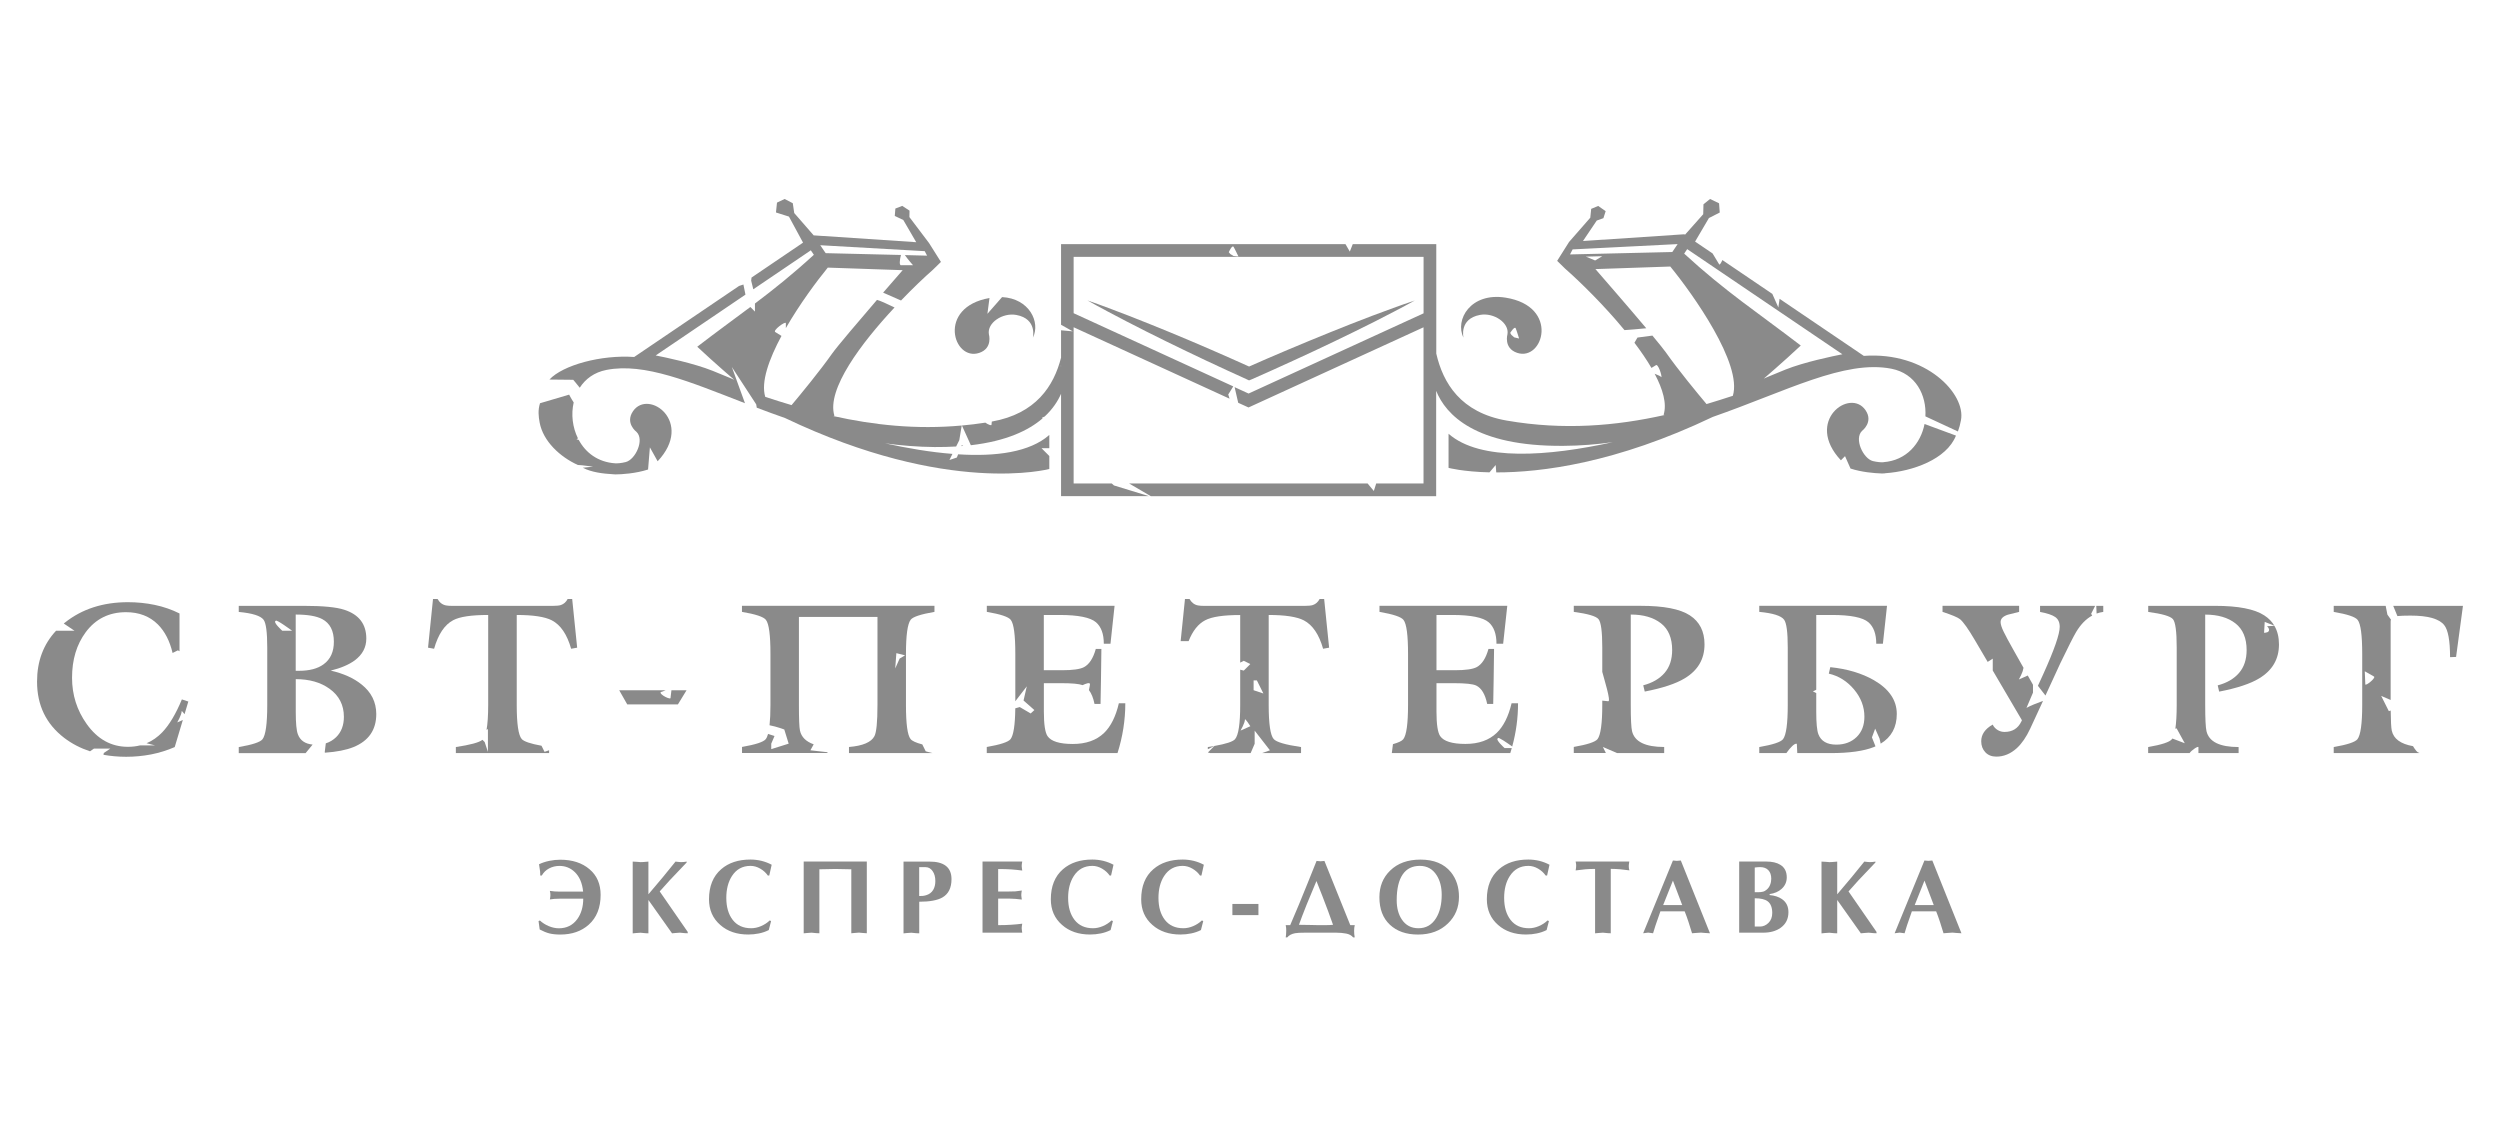 <svg width="88" height="40" viewBox="0 0 88 40" fill="none" xmlns="http://www.w3.org/2000/svg">
<path d="M33.904 15.698L33.855 15.668L33.842 15.702C33.863 15.702 33.883 15.7 33.904 15.698Z" fill="#8A8A8A"/>
<path d="M52.094 11.085C52.584 10.993 53.132 11.368 53.063 11.764C53.063 11.764 52.918 12.255 53.401 12.419C54.321 12.734 54.913 10.782 52.995 10.477C51.765 10.281 51.201 11.259 51.515 11.886C51.515 11.888 51.352 11.225 52.094 11.085ZM53.35 11.551C53.371 11.587 53.472 11.916 53.472 11.916L53.301 11.875L53.202 11.79L53.159 11.719C53.159 11.717 53.307 11.479 53.35 11.551Z" fill="#8A8A8A"/>
<path d="M22.283 14.473C21.993 14.896 22.403 15.201 22.403 15.201C22.696 15.478 22.367 16.181 22.023 16.265C21.866 16.305 21.74 16.312 21.657 16.309C21.047 16.269 20.613 15.934 20.372 15.485L20.293 15.463L20.344 15.431C20.152 15.043 20.098 14.583 20.194 14.166C20.098 14.021 20.034 13.891 20.034 13.891L19.008 14.194C18.931 14.44 18.956 14.66 18.995 14.871C19.117 15.534 19.717 16.086 20.34 16.367L20.491 16.378L20.876 16.426L20.513 16.465C20.821 16.623 21.214 16.674 21.599 16.695C21.616 16.697 21.634 16.699 21.661 16.699C21.873 16.699 22.373 16.669 22.812 16.527L22.876 15.747L23.149 16.237C24.443 14.86 22.829 13.676 22.283 14.473Z" fill="#8A8A8A"/>
<path d="M33.726 15.992L33.681 16.105L33.42 16.192L33.526 15.977C32.758 15.917 31.947 15.779 31.156 15.606C31.718 15.683 32.296 15.73 32.897 15.736C33.166 15.738 33.418 15.73 33.656 15.717L33.767 15.495L33.853 14.978C32.245 15.125 30.75 14.961 29.337 14.647L29.371 14.635C29.084 13.706 30.327 12.067 31.488 10.823C31.229 10.697 30.968 10.578 30.87 10.556C30.228 11.302 29.469 12.195 29.292 12.444C28.862 13.056 28.177 13.887 27.863 14.26C27.551 14.168 27.241 14.07 26.937 13.97C26.777 13.45 27.07 12.64 27.508 11.824L27.299 11.694C27.164 11.649 27.662 11.285 27.662 11.376V11.549C28.148 10.703 28.757 9.885 29.138 9.42L31.774 9.51C31.671 9.629 31.407 9.932 31.086 10.301L31.716 10.578C32.146 10.13 32.55 9.749 32.839 9.495L33.121 9.22L32.702 8.555L32.011 7.641L32.016 7.415L31.759 7.247L31.517 7.341L31.496 7.601L31.796 7.744L32.251 8.526L28.642 8.285L27.957 7.499L27.906 7.153L27.619 7.004L27.35 7.132L27.314 7.479L27.771 7.624L28.267 8.541L26.454 9.77L26.441 9.879L26.516 10.183L28.541 8.811L28.648 8.969C27.898 9.657 27.241 10.181 26.574 10.684V10.968L26.413 10.806C25.825 11.247 25.223 11.681 24.543 12.205C25.139 12.764 25.845 13.369 25.845 13.369C25.845 13.369 25.708 13.303 25.086 13.053C24.425 12.787 23.401 12.574 23.08 12.512L25.049 11.178L25.492 10.878L26.24 10.371L26.168 10.015L26.014 10.066L22.323 12.566C21.169 12.483 19.815 12.849 19.34 13.36L20.178 13.369C20.178 13.369 20.283 13.49 20.407 13.648C20.604 13.341 20.916 13.105 21.348 13.021C22.686 12.759 24.29 13.444 26.223 14.193L25.761 12.919L26.619 14.234L26.638 14.351C26.961 14.473 27.292 14.596 27.634 14.715C33.393 17.464 36.936 16.508 36.936 16.508V16.052L36.662 15.777H36.936V15.31C36.249 15.917 35.063 16.077 33.726 15.992ZM32.55 8.841L32.633 8.999L31.851 8.979C31.956 9.131 32.138 9.335 32.138 9.335H31.731C31.64 9.365 31.671 9.133 31.714 8.975L29.063 8.911L28.873 8.632L32.55 8.841Z" fill="#8A8A8A"/>
<path d="M34.471 12.421C34.954 12.257 34.809 11.766 34.809 11.766C34.74 11.368 35.286 10.995 35.779 11.087C36.521 11.227 36.357 11.89 36.357 11.89C36.635 11.334 36.224 10.505 35.273 10.458L34.757 11.046L34.83 10.49C32.968 10.816 33.556 12.732 34.471 12.421Z" fill="#8A8A8A"/>
<path d="M44.057 13.354L44.785 13.03L45.511 12.7C45.993 12.478 46.476 12.256 46.955 12.024C47.434 11.794 47.913 11.56 48.387 11.321C48.86 11.078 49.335 10.837 49.801 10.577C49.294 10.744 48.796 10.933 48.298 11.117C47.801 11.306 47.306 11.5 46.814 11.7C46.32 11.898 45.832 12.103 45.342 12.308L44.609 12.621L43.968 12.902C43.523 12.702 43.078 12.504 42.631 12.31C42.154 12.103 41.675 11.899 41.194 11.701C40.713 11.504 40.23 11.308 39.745 11.119C39.259 10.933 38.772 10.744 38.278 10.575C38.733 10.833 39.195 11.074 39.657 11.315C40.119 11.555 40.585 11.788 41.053 12.018C41.521 12.248 41.988 12.472 42.46 12.695C42.932 12.917 43.403 13.134 43.876 13.348L43.966 13.39L44.057 13.354Z" fill="#8A8A8A"/>
<path d="M65.606 12.527L62.641 10.518L62.598 10.823L62.386 10.345L60.628 9.154C60.584 9.254 60.533 9.337 60.515 9.305L60.282 8.92L59.667 8.504L60.154 7.675L60.535 7.481L60.511 7.156L60.194 7.004L59.962 7.192L59.953 7.541L59.313 8.261L59.29 8.246L55.721 8.483L56.206 7.763L56.44 7.68L56.519 7.433L56.256 7.249L56.01 7.352L55.978 7.663L55.231 8.517L54.812 9.182L55.093 9.457C55.597 9.9 56.446 10.725 57.182 11.62C57.337 11.609 57.669 11.585 57.949 11.555C57.284 10.765 56.373 9.719 56.159 9.472L58.794 9.382C59.585 10.347 61.341 12.813 60.996 13.932C60.69 14.032 60.382 14.13 60.07 14.223C59.756 13.85 59.07 13.019 58.64 12.406C58.567 12.303 58.39 12.084 58.165 11.813L57.639 11.882L57.532 12.065C57.757 12.363 57.962 12.661 58.131 12.951L58.277 12.862C58.362 12.762 58.514 13.256 58.478 13.277C58.46 13.245 58.355 13.198 58.244 13.156C58.535 13.706 58.68 14.213 58.559 14.598L58.593 14.609C56.882 14.992 55.048 15.152 53.04 14.805C51.415 14.524 50.795 13.484 50.557 12.446V8.594H47.617L47.513 8.856L47.361 8.594H37.349V11.432L37.762 11.664L37.349 11.626V12.591C37.093 13.588 36.466 14.564 34.912 14.839L34.901 14.943C34.92 15.001 34.768 14.941 34.685 14.877C34.407 14.92 34.131 14.954 33.86 14.978L34.174 15.672C35.422 15.527 36.208 15.152 36.702 14.724L36.672 14.709C36.672 14.709 36.717 14.686 36.774 14.66C37.058 14.396 37.238 14.117 37.349 13.861V15.02V15.114V17.464H40.439L39.21 17.087L39.132 17.017H37.792V11.519L43.281 14.034L43.234 13.887L43.411 13.601L37.792 11.025V9.041H50.11V11.029L43.95 13.853L43.458 13.627L43.585 14.178L43.948 14.343L50.108 11.521V17.019H48.442L48.359 17.283L48.141 17.019H39.746L40.509 17.466H50.553V13.759C50.889 14.59 51.919 15.719 55.03 15.694C55.631 15.691 56.211 15.643 56.771 15.564C54.519 16.06 52.107 16.25 50.989 15.268V16.469C50.989 16.469 51.492 16.605 52.43 16.627L52.648 16.369L52.668 16.629C54.25 16.631 56.882 16.303 60.291 14.675C62.869 13.776 64.926 12.657 66.577 12.979C67.435 13.147 67.819 13.908 67.774 14.656L68.919 15.188C68.965 15.061 69.002 14.929 69.026 14.79C69.203 13.868 67.798 12.368 65.606 12.527ZM37.349 12.9C37.339 12.889 37.336 12.879 37.341 12.873C37.343 12.872 37.347 12.87 37.349 12.868V12.9ZM43.419 9.011L43.306 8.941L43.253 8.877C43.253 8.877 43.366 8.621 43.419 8.685C43.444 8.717 43.593 9.028 43.593 9.028L43.419 9.011ZM56.149 9.169L55.822 9.033L56.399 9.018L56.149 9.169ZM58.865 8.871L55.264 8.956L55.356 8.779L59.053 8.592L58.865 8.871ZM62.844 13.011C62.221 13.262 62.085 13.328 62.085 13.328C62.085 13.328 62.791 12.723 63.387 12.163C61.867 10.997 60.75 10.275 59.283 8.928L59.389 8.769L64.852 12.47C64.529 12.534 63.506 12.745 62.844 13.011Z" fill="#8A8A8A"/>
<path d="M66.292 16.269V16.273C66.209 16.275 66.085 16.267 65.925 16.23C65.584 16.143 65.255 15.44 65.546 15.165C65.546 15.165 65.955 14.858 65.666 14.438C65.12 13.64 63.506 14.824 64.8 16.203L64.945 16.056L65.138 16.493C65.531 16.62 65.971 16.657 66.211 16.665H66.076C66.126 16.667 66.177 16.667 66.226 16.665C66.249 16.665 66.269 16.665 66.288 16.665C66.324 16.665 66.35 16.663 66.367 16.657C67.323 16.591 68.522 16.167 68.85 15.333L67.744 14.925C67.61 15.602 67.115 16.209 66.292 16.269Z" fill="#8A8A8A"/>
<path d="M6.239 25.429C6.239 25.429 6.393 25.159 6.393 25.044C6.393 25.005 6.445 25.069 6.496 25.14L6.629 24.694L6.402 24.619C6.19 25.131 5.959 25.517 5.711 25.777C5.545 25.949 5.361 26.077 5.158 26.162L5.455 26.237H4.933C4.798 26.271 4.653 26.288 4.503 26.288C3.915 26.288 3.432 26.02 3.053 25.487C2.709 25.005 2.536 24.462 2.536 23.857C2.536 23.222 2.696 22.689 3.015 22.257C3.364 21.785 3.838 21.549 4.435 21.549C4.895 21.549 5.271 21.694 5.559 21.982C5.803 22.227 5.976 22.563 6.075 22.985L6.261 22.892L6.319 22.923V21.594C6.045 21.457 5.756 21.357 5.45 21.293C5.143 21.229 4.828 21.197 4.505 21.197C3.624 21.197 2.882 21.438 2.279 21.92C2.267 21.93 2.256 21.939 2.245 21.948L2.621 22.201H1.974C1.527 22.68 1.304 23.277 1.304 23.993C1.304 24.826 1.623 25.485 2.26 25.973C2.53 26.179 2.835 26.337 3.169 26.446L3.308 26.35H3.883L3.654 26.505L3.642 26.569C3.894 26.614 4.159 26.639 4.441 26.639C4.74 26.639 5.033 26.61 5.318 26.556C5.604 26.499 5.882 26.414 6.15 26.297L6.436 25.344L6.239 25.429Z" fill="#8A8A8A"/>
<path d="M12.727 24.093C12.449 23.869 12.086 23.706 11.641 23.605C11.996 23.518 12.276 23.399 12.485 23.247C12.759 23.043 12.894 22.787 12.894 22.478C12.894 21.969 12.637 21.632 12.12 21.464C11.842 21.372 11.369 21.326 10.7 21.326H8.404V21.54C8.885 21.585 9.176 21.677 9.278 21.815C9.364 21.931 9.407 22.257 9.407 22.791V24.818C9.407 25.478 9.351 25.879 9.24 26.022C9.159 26.124 8.881 26.215 8.404 26.297V26.51H10.758L11.004 26.209C10.739 26.183 10.566 26.064 10.486 25.849C10.435 25.717 10.411 25.455 10.411 25.065V23.906C10.886 23.906 11.282 24.017 11.596 24.242C11.936 24.485 12.105 24.816 12.105 25.233C12.105 25.532 12.013 25.772 11.831 25.949C11.727 26.049 11.607 26.122 11.468 26.166L11.431 26.471L11.436 26.495C11.85 26.467 12.184 26.401 12.439 26.299C12.977 26.081 13.245 25.693 13.245 25.133C13.243 24.713 13.071 24.366 12.727 24.093ZM9.935 22.201C9.935 22.201 9.59 21.894 9.706 21.854C9.706 21.777 10.281 22.201 10.281 22.201H9.935ZM11.389 23.384C11.181 23.537 10.893 23.612 10.523 23.612H10.409V21.632C10.829 21.632 11.139 21.685 11.342 21.792C11.617 21.939 11.752 22.203 11.752 22.585C11.754 22.939 11.633 23.207 11.389 23.384Z" fill="#8A8A8A"/>
<path d="M15.954 21.83C16.187 21.707 16.596 21.647 17.184 21.647V24.816C17.184 25.191 17.164 25.483 17.126 25.693L17.175 25.661V26.467L17.061 26.12L16.982 26.041C16.867 26.136 16.557 26.218 16.046 26.296V26.509H19.328V26.409L19.168 26.465L19.061 26.25C18.672 26.179 18.439 26.1 18.364 26.013C18.248 25.881 18.189 25.482 18.189 24.816V21.647C18.772 21.647 19.185 21.711 19.427 21.837C19.736 21.999 19.961 22.333 20.104 22.836L20.316 22.798L20.141 21.084H19.982C19.925 21.191 19.848 21.261 19.747 21.296C19.687 21.317 19.587 21.327 19.45 21.327H19.298H16.085C16.055 21.327 15.997 21.327 15.911 21.327C15.824 21.327 15.753 21.321 15.699 21.311C15.573 21.287 15.473 21.21 15.402 21.084H15.242L15.067 22.798L15.28 22.836C15.426 22.323 15.652 21.988 15.954 21.83Z" fill="#8A8A8A"/>
<path d="M23.604 24.552C23.641 24.668 23.183 24.438 23.26 24.36C23.277 24.36 23.35 24.332 23.429 24.298H21.797L22.078 24.794H23.863L24.166 24.298H23.634L23.604 24.552Z" fill="#8A8A8A"/>
<path d="M29.125 26.478C28.937 26.458 28.526 26.41 28.526 26.41L28.642 26.2C28.368 26.103 28.208 25.941 28.159 25.717C28.133 25.6 28.122 25.301 28.122 24.818V21.715H30.887V24.816C30.887 25.41 30.851 25.776 30.78 25.913C30.669 26.126 30.37 26.254 29.884 26.294V26.507H32.82C32.686 26.477 32.585 26.446 32.585 26.446L32.465 26.203C32.241 26.145 32.102 26.081 32.05 26.011C31.942 25.873 31.89 25.476 31.89 24.814V23.017C31.89 22.357 31.946 21.956 32.057 21.813C32.138 21.711 32.416 21.62 32.893 21.538V21.325H26.117V21.538C26.598 21.619 26.88 21.713 26.961 21.82C27.068 21.958 27.12 22.355 27.12 23.017V24.814C27.12 25.101 27.109 25.338 27.088 25.529C27.348 25.579 27.607 25.678 27.607 25.678L27.761 26.177L27.148 26.369V26.177L27.263 25.907C27.263 25.907 27.16 25.877 27.036 25.834C27.013 25.915 26.987 25.977 26.955 26.017C26.874 26.119 26.596 26.209 26.119 26.292V26.505H29.127V26.478H29.125ZM31.552 22.991L31.858 23.068L31.666 23.183L31.512 23.529L31.552 22.991Z" fill="#8A8A8A"/>
<path d="M42.744 26.258C42.672 26.271 42.597 26.282 42.515 26.296V26.373L42.744 26.258Z" fill="#8A8A8A"/>
<path d="M45.896 21.837C46.205 21.999 46.43 22.333 46.573 22.836L46.785 22.798L46.61 21.084H46.451C46.394 21.191 46.317 21.261 46.216 21.296C46.156 21.317 46.056 21.327 45.919 21.327H45.767H42.554C42.525 21.327 42.466 21.327 42.38 21.327C42.294 21.327 42.222 21.321 42.168 21.311C42.041 21.287 41.942 21.21 41.871 21.084H41.711L41.559 22.568H41.839C41.982 22.205 42.177 21.96 42.425 21.832C42.658 21.709 43.067 21.649 43.655 21.649V23.324L43.781 23.26L44.011 23.375L43.781 23.605L43.655 23.573V24.816C43.655 25.476 43.595 25.877 43.473 26.02C43.396 26.107 43.154 26.186 42.746 26.258L42.517 26.488L42.602 26.509H44.023L44.164 26.181V25.719L44.702 26.411C44.702 26.411 44.576 26.452 44.424 26.509H45.797V26.296C45.244 26.215 44.923 26.12 44.833 26.013C44.717 25.881 44.658 25.482 44.658 24.816V21.647C45.239 21.647 45.652 21.711 45.896 21.837ZM43.667 25.717C43.667 25.717 43.821 25.448 43.821 25.333C43.821 25.256 44.012 25.563 44.012 25.563L43.667 25.717ZM44.127 24.296V23.95H44.242L44.471 24.411L44.127 24.296Z" fill="#8A8A8A"/>
<path d="M38.863 25.8C38.595 26.058 38.228 26.188 37.763 26.188C37.297 26.188 37 26.096 36.874 25.913C36.788 25.787 36.744 25.498 36.744 25.052V24.048H37.359C37.729 24.048 37.979 24.07 38.108 24.117C38.21 24.068 38.367 24.006 38.367 24.083C38.367 24.112 38.35 24.196 38.33 24.291C38.418 24.406 38.484 24.568 38.527 24.779H38.739C38.739 24.748 38.745 24.474 38.754 23.955C38.764 23.437 38.769 23.066 38.769 22.843H38.572C38.48 23.173 38.341 23.386 38.155 23.484C38.018 23.556 37.763 23.592 37.389 23.592H36.742V21.647H37.297C37.954 21.647 38.383 21.734 38.58 21.905C38.762 22.063 38.854 22.314 38.854 22.659H39.089L39.233 21.325H34.736V21.538C35.217 21.619 35.499 21.713 35.58 21.82C35.687 21.958 35.739 22.355 35.739 23.017V24.684L36.143 24.159L36.029 24.658L36.41 24.994L36.28 25.114L35.895 24.888L35.738 24.933C35.732 25.523 35.675 25.885 35.57 26.019C35.489 26.12 35.212 26.211 34.734 26.294V26.507H39.337C39.519 25.932 39.611 25.348 39.611 24.754H39.384C39.275 25.223 39.1 25.57 38.863 25.8Z" fill="#8A8A8A"/>
<path d="M49.404 21.822C49.511 21.96 49.563 22.357 49.563 23.019V24.816C49.563 25.476 49.507 25.877 49.396 26.02C49.347 26.083 49.225 26.139 49.032 26.194L48.992 26.509H53.162C53.181 26.45 53.198 26.392 53.215 26.331H52.96C52.96 26.331 52.614 26.024 52.73 25.985C52.73 25.924 53.074 26.166 53.23 26.277C53.367 25.777 53.435 25.27 53.435 24.754H53.208C53.097 25.221 52.922 25.57 52.684 25.798C52.415 26.056 52.049 26.186 51.583 26.186C51.117 26.186 50.82 26.094 50.694 25.911C50.608 25.785 50.564 25.497 50.564 25.05V24.048H51.181C51.587 24.048 51.846 24.076 51.962 24.131C52.15 24.223 52.278 24.438 52.349 24.779H52.561C52.561 24.748 52.567 24.474 52.576 23.955C52.586 23.437 52.591 23.066 52.591 22.843H52.394C52.302 23.173 52.163 23.386 51.977 23.484C51.84 23.556 51.585 23.592 51.211 23.592H50.564V21.647H51.118C51.776 21.647 52.205 21.734 52.402 21.905C52.584 22.063 52.676 22.314 52.676 22.659H52.911L53.056 21.325H48.558V21.538C49.043 21.622 49.323 21.715 49.404 21.822Z" fill="#8A8A8A"/>
<path d="M56.422 26.294L56.918 26.507H58.579V26.294C57.916 26.294 57.538 26.109 57.448 25.738C57.418 25.612 57.403 25.304 57.403 24.816V21.632C57.848 21.632 58.203 21.735 58.466 21.941C58.729 22.146 58.86 22.461 58.86 22.881C58.86 23.211 58.772 23.479 58.594 23.686C58.417 23.891 58.166 24.038 57.842 24.123L57.895 24.343C58.522 24.221 58.992 24.066 59.3 23.878C59.766 23.599 59.999 23.2 59.999 22.681C59.999 22.224 59.826 21.884 59.482 21.66C59.138 21.436 58.564 21.325 57.758 21.325H55.397V21.538C55.887 21.604 56.178 21.688 56.266 21.792C56.355 21.896 56.4 22.227 56.4 22.787V23.65C56.467 23.91 56.712 24.684 56.612 24.684C56.599 24.684 56.508 24.675 56.4 24.662V24.813C56.4 25.472 56.343 25.873 56.233 26.017C56.152 26.119 55.874 26.209 55.397 26.292V26.505H56.527L56.422 26.294Z" fill="#8A8A8A"/>
<path d="M63.249 26.186C63.249 26.235 63.256 26.371 63.264 26.509H64.442C65.099 26.509 65.606 26.437 65.961 26.296C65.98 26.288 65.999 26.279 66.017 26.271L65.892 25.956L66.006 25.649L66.16 25.996L66.2 26.177C66.577 25.947 66.767 25.6 66.767 25.131C66.767 24.649 66.498 24.253 65.961 23.942C65.537 23.699 65.024 23.546 64.426 23.484L64.374 23.712C64.723 23.793 65.02 23.98 65.262 24.268C65.505 24.558 65.627 24.877 65.627 25.227C65.627 25.527 65.535 25.766 65.353 25.943C65.17 26.12 64.932 26.211 64.639 26.211C64.31 26.211 64.1 26.088 64.007 25.845C63.957 25.713 63.932 25.451 63.932 25.061V24.396L63.814 24.336C63.814 24.336 63.865 24.309 63.932 24.279V21.647H64.487C65.144 21.647 65.572 21.734 65.77 21.905C65.952 22.063 66.044 22.314 66.044 22.659H66.278L66.423 21.325H61.926V21.538C62.407 21.583 62.698 21.675 62.8 21.813C62.886 21.93 62.929 22.256 62.929 22.789V24.816C62.929 25.476 62.873 25.877 62.762 26.02C62.681 26.122 62.403 26.213 61.926 26.296V26.509H62.88C63.014 26.316 63.183 26.141 63.249 26.186Z" fill="#8A8A8A"/>
<path d="M71.332 24.918L71.561 24.381V24.104L71.377 23.778L71.064 23.918C71.064 23.918 71.217 23.648 71.217 23.533C71.217 23.516 71.227 23.518 71.24 23.529L70.87 22.872C70.712 22.593 70.599 22.38 70.528 22.235C70.457 22.09 70.421 21.977 70.421 21.896C70.421 21.779 70.507 21.692 70.678 21.637C70.703 21.628 70.836 21.594 71.073 21.538V21.325H68.377V21.538C68.706 21.645 68.91 21.73 68.993 21.796C69.11 21.892 69.284 22.139 69.517 22.535L69.966 23.299L70.145 23.184V23.603L71.172 25.353L71.15 25.399C71.033 25.642 70.836 25.764 70.558 25.764C70.477 25.764 70.398 25.744 70.323 25.7C70.248 25.657 70.186 25.593 70.141 25.506C69.872 25.659 69.739 25.855 69.739 26.092C69.739 26.25 69.788 26.378 69.884 26.48C69.98 26.582 70.109 26.633 70.271 26.633C70.534 26.633 70.774 26.533 70.992 26.335C71.168 26.173 71.326 25.943 71.463 25.649L71.915 24.671C71.727 24.741 71.452 24.845 71.332 24.918Z" fill="#8A8A8A"/>
<path d="M84.938 26.265C84.502 26.188 84.252 26.005 84.19 25.715C84.168 25.615 84.157 25.38 84.153 25.011L84.087 25.033L83.818 24.496L84.151 24.639V22.012C84.151 21.982 84.151 21.939 84.151 21.882C84.151 21.856 84.155 21.831 84.162 21.811L84.036 21.634L83.976 21.326H82.147V21.54C82.627 21.62 82.909 21.715 82.99 21.822C83.097 21.96 83.15 22.357 83.15 23.019V24.816C83.15 25.476 83.093 25.877 82.982 26.02C82.902 26.122 82.624 26.213 82.147 26.296V26.509H85.154V26.493C85.098 26.512 84.996 26.363 84.938 26.265ZM83.259 24.089L83.24 23.629L83.554 23.808C83.67 23.842 83.262 24.166 83.259 24.089Z" fill="#8A8A8A"/>
<path d="M84.241 21.326L84.389 21.686C84.493 21.675 84.645 21.669 84.85 21.669C85.466 21.669 85.86 21.781 86.037 22.005C86.174 22.178 86.242 22.553 86.242 23.132L86.454 23.124L86.696 21.326H84.241Z" fill="#8A8A8A"/>
<path d="M79.8 22.041C79.8 22.041 79.921 22.152 79.848 22.231C79.81 22.271 79.695 22.276 79.695 22.276L79.718 21.89L80.058 22.026C79.974 21.882 79.855 21.76 79.703 21.662C79.359 21.438 78.784 21.326 77.978 21.326H75.617V21.54C76.107 21.605 76.398 21.69 76.487 21.794C76.575 21.898 76.62 22.229 76.62 22.789V24.816C76.62 25.169 76.603 25.448 76.572 25.653L76.615 25.636L76.904 26.162L76.468 25.996C76.462 26.005 76.457 26.013 76.451 26.02C76.37 26.122 76.092 26.213 75.615 26.296V26.509H77.073C77.137 26.41 77.385 26.243 77.385 26.303V26.509H78.799V26.296C78.136 26.296 77.758 26.111 77.669 25.74C77.639 25.613 77.623 25.306 77.623 24.818V21.634C78.069 21.634 78.424 21.737 78.687 21.943C78.95 22.148 79.081 22.463 79.081 22.883C79.081 23.213 78.993 23.48 78.814 23.688C78.638 23.893 78.386 24.04 78.063 24.125L78.115 24.345C78.743 24.223 79.213 24.068 79.521 23.88C79.987 23.601 80.22 23.201 80.22 22.683C80.22 22.431 80.167 22.212 80.06 22.031L79.8 22.041Z" fill="#8A8A8A"/>
<path d="M73.608 21.607L73.749 21.326H71.81V21.54C72.058 21.585 72.235 21.645 72.342 21.718C72.449 21.792 72.502 21.907 72.502 22.065C72.502 22.32 72.31 22.874 71.925 23.725L71.735 24.14L72 24.483L72.524 23.345C72.799 22.776 72.983 22.41 73.079 22.248C73.24 21.979 73.43 21.784 73.646 21.668L73.608 21.607Z" fill="#8A8A8A"/>
<path d="M73.8 21.597C73.875 21.569 73.954 21.55 74.035 21.539V21.326H73.789L73.8 21.597Z" fill="#8A8A8A"/>
<path d="M21.142 31.498C21.142 31.948 21.003 32.301 20.723 32.55C20.466 32.779 20.133 32.896 19.722 32.896C19.575 32.896 19.449 32.883 19.342 32.857C19.235 32.83 19.121 32.783 18.997 32.717L18.957 32.423L19.004 32.401C19.091 32.482 19.194 32.548 19.314 32.599C19.434 32.649 19.555 32.676 19.671 32.676C19.947 32.676 20.163 32.568 20.321 32.352C20.46 32.158 20.53 31.918 20.53 31.634H19.697C19.562 31.634 19.449 31.643 19.355 31.66C19.367 31.604 19.374 31.553 19.374 31.506C19.374 31.457 19.369 31.408 19.355 31.359C19.412 31.366 19.466 31.372 19.517 31.378C19.568 31.383 19.628 31.385 19.697 31.385H20.526C20.496 31.085 20.398 30.855 20.229 30.694C20.081 30.552 19.902 30.48 19.694 30.48C19.558 30.48 19.436 30.511 19.327 30.569C19.216 30.628 19.132 30.71 19.07 30.82H19.017C19.017 30.769 19.015 30.722 19.012 30.682C19.008 30.643 18.995 30.556 18.974 30.422C19.078 30.371 19.196 30.332 19.331 30.303C19.466 30.275 19.598 30.262 19.722 30.262C20.146 30.262 20.49 30.373 20.751 30.597C21.011 30.816 21.142 31.117 21.142 31.498Z" fill="#8A8A8A"/>
<path d="M24.208 32.851C24.167 32.851 24.133 32.849 24.105 32.847C24 32.836 23.942 32.83 23.932 32.83C23.891 32.83 23.836 32.834 23.77 32.842C23.705 32.849 23.667 32.853 23.656 32.853L22.824 31.679V32.853C22.782 32.853 22.749 32.851 22.72 32.849C22.615 32.838 22.557 32.832 22.548 32.832C22.506 32.832 22.452 32.836 22.386 32.843C22.32 32.851 22.283 32.855 22.271 32.855V30.328C22.313 30.328 22.367 30.332 22.433 30.337C22.499 30.343 22.536 30.347 22.548 30.347C22.589 30.347 22.623 30.345 22.651 30.343C22.756 30.334 22.814 30.328 22.824 30.328V31.479C23.175 31.07 23.494 30.686 23.778 30.328C23.821 30.334 23.861 30.337 23.893 30.341C23.927 30.345 23.953 30.347 23.975 30.347C24.017 30.347 24.05 30.345 24.079 30.341C24.105 30.337 24.137 30.334 24.171 30.328V30.358L23.57 30.991L23.222 31.378L24.208 32.804V32.851Z" fill="#8A8A8A"/>
<path d="M27.163 30.439L27.078 30.818H27.027C26.96 30.72 26.87 30.639 26.759 30.575C26.648 30.511 26.535 30.479 26.419 30.479C26.135 30.479 25.917 30.599 25.763 30.839C25.632 31.044 25.566 31.3 25.566 31.604C25.566 31.928 25.641 32.186 25.793 32.382C25.945 32.576 26.16 32.674 26.439 32.674C26.554 32.674 26.671 32.65 26.789 32.599C26.907 32.548 27.009 32.482 27.095 32.399L27.142 32.422L27.061 32.738C26.954 32.793 26.838 32.832 26.716 32.857C26.592 32.883 26.466 32.895 26.336 32.895C25.936 32.895 25.607 32.783 25.354 32.559C25.089 32.329 24.957 32.028 24.957 31.655C24.957 31.197 25.1 30.842 25.386 30.596C25.647 30.369 25.991 30.256 26.417 30.256C26.545 30.256 26.674 30.271 26.806 30.302C26.935 30.335 27.056 30.381 27.163 30.439Z" fill="#8A8A8A"/>
<path d="M30.514 32.851C30.48 32.851 30.43 32.847 30.366 32.84C30.302 32.832 30.257 32.828 30.236 32.828C30.199 32.828 30.148 32.832 30.084 32.84C30.018 32.847 29.979 32.851 29.966 32.851V30.599L29.404 30.588L28.842 30.599V32.851C28.801 32.851 28.767 32.849 28.739 32.847C28.634 32.836 28.576 32.83 28.566 32.83C28.525 32.83 28.47 32.834 28.405 32.842C28.339 32.849 28.301 32.853 28.29 32.853V30.326H30.512V32.851H30.514Z" fill="#8A8A8A"/>
<path d="M33.493 30.946C33.493 31.253 33.386 31.468 33.174 31.59C33.001 31.69 32.727 31.741 32.357 31.741V32.853C32.315 32.853 32.282 32.851 32.253 32.849C32.148 32.838 32.09 32.832 32.081 32.832C32.039 32.832 31.985 32.836 31.919 32.843C31.853 32.851 31.816 32.855 31.804 32.855V30.328H32.706C33.23 30.324 33.493 30.531 33.493 30.946ZM32.924 31.012C32.924 30.871 32.892 30.752 32.827 30.662C32.763 30.569 32.68 30.524 32.582 30.524H32.355V31.54C32.409 31.54 32.451 31.538 32.479 31.536C32.509 31.534 32.547 31.526 32.595 31.513C32.708 31.481 32.793 31.417 32.849 31.323C32.9 31.238 32.924 31.134 32.924 31.012Z" fill="#8A8A8A"/>
<path d="M35.983 32.83H34.585V30.326H35.983C35.977 30.352 35.973 30.381 35.969 30.411C35.966 30.441 35.964 30.465 35.964 30.484C35.964 30.501 35.966 30.528 35.971 30.562C35.977 30.596 35.981 30.624 35.983 30.643C35.858 30.626 35.729 30.613 35.596 30.603C35.462 30.594 35.308 30.59 35.135 30.59V31.381H35.517C35.612 31.381 35.686 31.379 35.738 31.376C35.791 31.372 35.868 31.362 35.968 31.347C35.962 31.374 35.958 31.402 35.954 31.432C35.951 31.462 35.949 31.487 35.949 31.506C35.949 31.523 35.951 31.549 35.956 31.583C35.962 31.617 35.966 31.645 35.968 31.664C35.909 31.656 35.836 31.649 35.749 31.641C35.663 31.634 35.584 31.63 35.517 31.63H35.135V32.565C35.308 32.565 35.462 32.561 35.596 32.551C35.729 32.542 35.858 32.531 35.983 32.514C35.977 32.54 35.973 32.568 35.969 32.599C35.966 32.629 35.964 32.653 35.964 32.672C35.964 32.689 35.966 32.715 35.971 32.749C35.977 32.783 35.981 32.81 35.983 32.83Z" fill="#8A8A8A"/>
<path d="M39.195 30.439L39.11 30.818H39.059C38.992 30.72 38.901 30.639 38.791 30.575C38.68 30.511 38.567 30.479 38.451 30.479C38.167 30.479 37.949 30.599 37.795 30.839C37.664 31.044 37.598 31.3 37.598 31.604C37.598 31.928 37.673 32.186 37.825 32.382C37.977 32.576 38.192 32.674 38.472 32.674C38.586 32.674 38.702 32.65 38.821 32.599C38.939 32.548 39.041 32.482 39.127 32.399L39.174 32.422L39.093 32.738C38.986 32.793 38.87 32.832 38.748 32.857C38.623 32.883 38.498 32.895 38.368 32.895C37.968 32.895 37.639 32.783 37.386 32.559C37.121 32.329 36.989 32.028 36.989 31.655C36.989 31.197 37.132 30.842 37.417 30.596C37.679 30.369 38.022 30.256 38.449 30.256C38.577 30.256 38.706 30.271 38.838 30.302C38.967 30.335 39.088 30.381 39.195 30.439Z" fill="#8A8A8A"/>
<path d="M42.375 30.439L42.291 30.818H42.24C42.172 30.72 42.082 30.639 41.971 30.575C41.86 30.511 41.748 30.479 41.631 30.479C41.347 30.479 41.13 30.599 40.975 30.839C40.844 31.044 40.778 31.3 40.778 31.604C40.778 31.928 40.853 32.186 41.005 32.382C41.158 32.576 41.372 32.674 41.652 32.674C41.766 32.674 41.883 32.65 42.001 32.599C42.119 32.548 42.221 32.482 42.307 32.399L42.354 32.422L42.273 32.738C42.166 32.793 42.05 32.832 41.928 32.857C41.804 32.883 41.678 32.895 41.548 32.895C41.148 32.895 40.82 32.783 40.566 32.559C40.301 32.329 40.17 32.028 40.17 31.655C40.17 31.197 40.312 30.842 40.598 30.596C40.859 30.369 41.203 30.256 41.629 30.256C41.757 30.256 41.887 30.271 42.018 30.302C42.148 30.335 42.268 30.381 42.375 30.439Z" fill="#8A8A8A"/>
<path d="M44.297 32.212H43.38V31.819H44.297V32.212Z" fill="#8A8A8A"/>
<path d="M47.686 32.996H47.631C47.575 32.928 47.494 32.883 47.387 32.862C47.28 32.842 47.161 32.83 47.03 32.83H45.937C45.773 32.83 45.657 32.836 45.589 32.849C45.465 32.872 45.371 32.921 45.311 32.996H45.257C45.262 32.974 45.266 32.94 45.27 32.892C45.274 32.845 45.275 32.802 45.275 32.761C45.275 32.719 45.274 32.687 45.272 32.664C45.27 32.642 45.264 32.61 45.257 32.565H45.415C45.49 32.391 45.591 32.152 45.719 31.847C45.775 31.715 45.877 31.466 46.023 31.101C46.194 30.677 46.301 30.411 46.343 30.305L46.482 30.317L46.62 30.305L47.53 32.565H47.688C47.673 32.623 47.665 32.689 47.665 32.759C47.663 32.836 47.671 32.915 47.686 32.996ZM46.923 32.553C46.868 32.397 46.81 32.233 46.746 32.063C46.656 31.822 46.593 31.654 46.555 31.56C46.482 31.379 46.41 31.197 46.339 31.012C46.209 31.319 46.093 31.598 45.991 31.85C45.871 32.15 45.783 32.384 45.723 32.553C45.826 32.553 45.959 32.555 46.126 32.559C46.292 32.563 46.382 32.565 46.395 32.565H46.553H46.608H46.654C46.762 32.565 46.852 32.561 46.923 32.553Z" fill="#8A8A8A"/>
<path d="M51.356 31.568C51.356 31.941 51.229 32.252 50.971 32.502C50.703 32.764 50.35 32.896 49.912 32.896C49.499 32.896 49.17 32.781 48.924 32.55C48.678 32.32 48.555 31.997 48.555 31.583C48.555 31.202 48.681 30.889 48.933 30.645C49.198 30.386 49.553 30.258 50 30.258C50.474 30.258 50.83 30.405 51.071 30.699C51.261 30.935 51.356 31.225 51.356 31.568ZM50.748 31.498C50.748 31.227 50.69 30.997 50.571 30.81C50.432 30.59 50.233 30.479 49.977 30.479C49.716 30.479 49.517 30.577 49.38 30.773C49.236 30.978 49.164 31.283 49.164 31.688C49.164 31.958 49.222 32.182 49.341 32.361C49.478 32.57 49.675 32.674 49.931 32.674C50.197 32.674 50.404 32.555 50.55 32.318C50.682 32.103 50.748 31.83 50.748 31.498Z" fill="#8A8A8A"/>
<path d="M54.542 30.439L54.458 30.818H54.407C54.339 30.72 54.249 30.639 54.139 30.575C54.028 30.511 53.915 30.479 53.798 30.479C53.515 30.479 53.297 30.599 53.143 30.839C53.011 31.044 52.946 31.3 52.946 31.604C52.946 31.928 53.021 32.186 53.173 32.382C53.325 32.576 53.539 32.674 53.819 32.674C53.934 32.674 54.05 32.65 54.169 32.599C54.287 32.548 54.388 32.482 54.475 32.399L54.522 32.422L54.441 32.738C54.334 32.793 54.218 32.832 54.095 32.857C53.971 32.883 53.845 32.895 53.716 32.895C53.316 32.895 52.987 32.783 52.733 32.559C52.469 32.329 52.337 32.028 52.337 31.655C52.337 31.197 52.48 30.842 52.765 30.596C53.026 30.369 53.37 30.256 53.797 30.256C53.925 30.256 54.054 30.271 54.186 30.302C54.315 30.335 54.435 30.381 54.542 30.439Z" fill="#8A8A8A"/>
<path d="M57.356 30.637C57.178 30.614 57.071 30.603 57.033 30.599C56.922 30.59 56.812 30.584 56.699 30.584V32.851C56.657 32.851 56.623 32.849 56.596 32.847C56.49 32.836 56.432 32.83 56.423 32.83C56.381 32.83 56.327 32.834 56.261 32.842C56.195 32.849 56.158 32.853 56.147 32.853V30.586C56.017 30.586 55.904 30.59 55.806 30.599C55.711 30.609 55.596 30.62 55.463 30.639C55.468 30.605 55.472 30.575 55.476 30.548C55.48 30.522 55.481 30.499 55.481 30.481C55.481 30.447 55.48 30.416 55.474 30.39C55.468 30.364 55.465 30.343 55.463 30.326H57.351C57.345 30.36 57.341 30.39 57.338 30.416C57.334 30.443 57.332 30.464 57.332 30.481C57.332 30.518 57.334 30.548 57.339 30.575C57.349 30.599 57.353 30.62 57.356 30.637Z" fill="#8A8A8A"/>
<path d="M60.191 32.851C60.148 32.851 60.087 32.847 60.011 32.84C59.935 32.832 59.89 32.828 59.875 32.828C59.832 32.828 59.772 32.832 59.695 32.84C59.62 32.847 59.575 32.851 59.56 32.851C59.505 32.676 59.464 32.544 59.436 32.455C59.389 32.312 59.344 32.186 59.3 32.079H58.446C58.367 32.303 58.31 32.467 58.275 32.572C58.239 32.678 58.211 32.77 58.188 32.851L58.016 32.828L57.839 32.851L58.887 30.29L59.026 30.302L59.165 30.29L60.191 32.851ZM59.214 31.858L58.887 30.997L58.543 31.858H59.214Z" fill="#8A8A8A"/>
<path d="M62.953 32.109C62.953 32.346 62.86 32.531 62.675 32.661C62.513 32.774 62.31 32.83 62.066 32.83H61.219V30.326H62.166C62.378 30.326 62.545 30.364 62.667 30.441C62.819 30.533 62.894 30.682 62.894 30.882C62.894 31.046 62.832 31.182 62.71 31.291C62.603 31.387 62.464 31.447 62.291 31.472V31.506C62.468 31.523 62.611 31.57 62.72 31.645C62.875 31.749 62.953 31.905 62.953 32.109ZM62.348 30.931C62.348 30.801 62.314 30.701 62.244 30.629C62.177 30.558 62.079 30.522 61.955 30.522C61.897 30.522 61.835 30.528 61.767 30.537V31.406H61.882C61.95 31.406 62.008 31.4 62.057 31.387C62.104 31.376 62.149 31.349 62.19 31.313C62.244 31.266 62.284 31.21 62.308 31.144C62.335 31.078 62.348 31.008 62.348 30.931ZM62.383 32.135C62.383 31.945 62.329 31.807 62.222 31.726C62.126 31.654 61.976 31.619 61.767 31.619V32.615H61.951C62.062 32.615 62.162 32.572 62.25 32.486C62.338 32.399 62.383 32.282 62.383 32.135Z" fill="#8A8A8A"/>
<path d="M66.054 32.851C66.013 32.851 65.979 32.849 65.951 32.847C65.846 32.836 65.787 32.83 65.778 32.83C65.737 32.83 65.682 32.834 65.616 32.842C65.551 32.849 65.513 32.853 65.502 32.853L64.67 31.679V32.853C64.628 32.853 64.594 32.851 64.566 32.849C64.461 32.838 64.403 32.832 64.393 32.832C64.352 32.832 64.298 32.836 64.232 32.843C64.166 32.851 64.129 32.855 64.117 32.855V30.328C64.159 30.328 64.213 30.332 64.279 30.337C64.345 30.343 64.382 30.347 64.393 30.347C64.435 30.347 64.469 30.345 64.497 30.343C64.602 30.334 64.66 30.328 64.67 30.328V31.479C65.021 31.07 65.34 30.686 65.624 30.328C65.667 30.334 65.706 30.337 65.738 30.341C65.772 30.345 65.799 30.347 65.821 30.347C65.862 30.347 65.896 30.345 65.924 30.341C65.951 30.337 65.983 30.334 66.016 30.328V30.358L65.415 30.991L65.068 31.378L66.054 32.804V32.851Z" fill="#8A8A8A"/>
<path d="M69.043 32.851C69 32.851 68.94 32.847 68.863 32.84C68.788 32.832 68.743 32.828 68.728 32.828C68.684 32.828 68.624 32.832 68.547 32.84C68.472 32.847 68.427 32.851 68.412 32.851C68.358 32.676 68.316 32.544 68.288 32.455C68.241 32.312 68.196 32.186 68.153 32.079H67.298C67.219 32.303 67.163 32.467 67.127 32.572C67.091 32.678 67.063 32.77 67.041 32.851L66.868 32.828L66.691 32.851L67.74 30.29L67.878 30.302L68.018 30.29L69.043 32.851ZM68.068 31.858L67.742 30.997L67.398 31.858H68.068Z" fill="#8A8A8A"/>
</svg>
